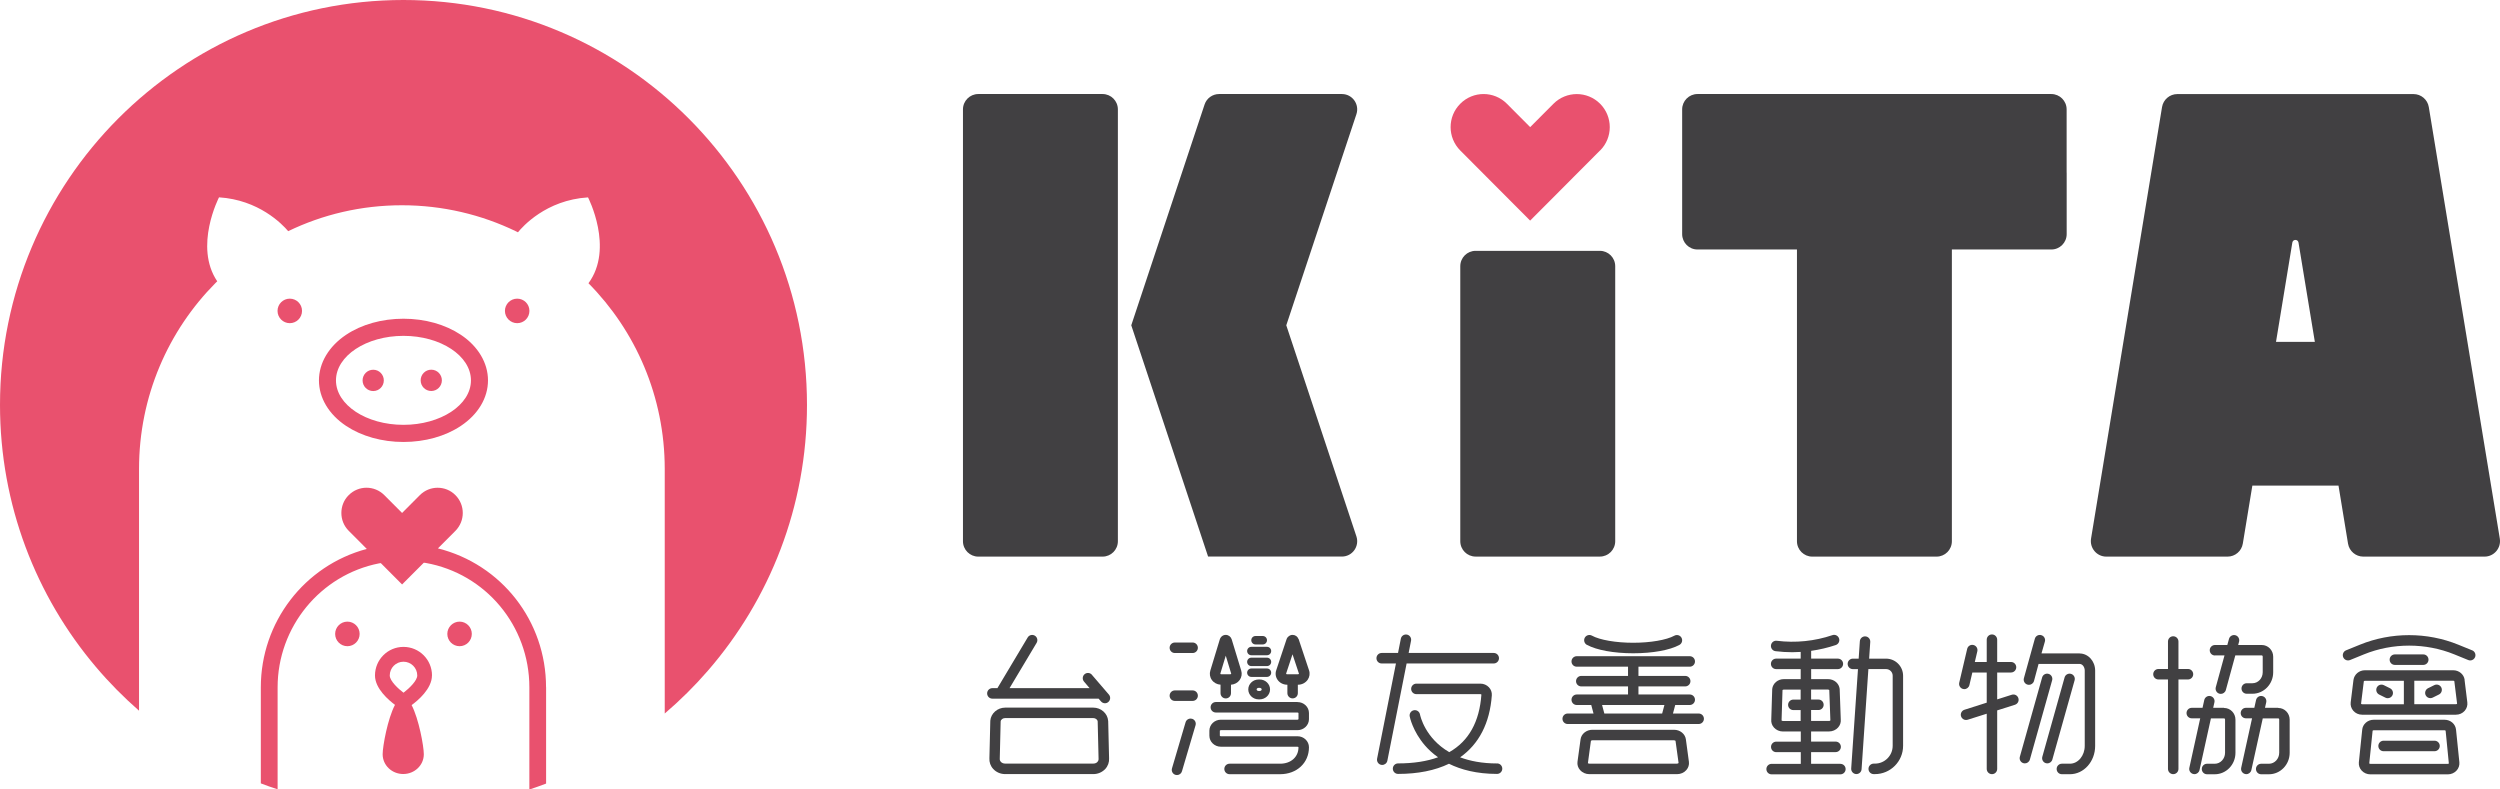 <svg width="152" height="48" viewBox="0 0 152 48" fill="none" xmlns="http://www.w3.org/2000/svg">
<g clip-path="url(#clip0_2506_4913)">
<path d="M24.531 0C10.984 0 0 11.022 0 24.616C0 30.692 2.191 36.252 5.827 40.545C6.634 41.5 7.514 42.388 8.453 43.211V28.511C8.453 24.098 10.23 20.101 13.106 17.203C13.139 17.17 13.172 17.137 13.208 17.104C11.773 14.983 13.316 11.998 13.316 11.998C15.729 12.151 17.149 13.615 17.522 14.055C19.614 13.043 21.961 12.48 24.438 12.48C26.914 12.48 29.274 13.049 31.372 14.064C31.414 14.085 31.453 14.103 31.492 14.124C31.753 13.799 33.191 12.16 35.752 12.001C35.752 12.001 37.349 15.094 35.779 17.221C38.645 20.119 40.416 24.11 40.416 28.517V43.382C41.356 42.578 42.236 41.707 43.043 40.774C46.792 36.451 49.065 30.8 49.065 24.619C49.062 11.022 38.081 0 24.531 0Z" fill="#E9516E"/>
<path d="M28.022 20.357C27.076 19.727 25.837 19.378 24.531 19.378C23.225 19.378 21.985 19.724 21.04 20.357C19.992 21.059 19.392 22.068 19.392 23.128C19.392 24.189 19.992 25.195 21.04 25.893C21.985 26.523 23.225 26.872 24.531 26.872C25.837 26.872 27.079 26.526 28.022 25.893C29.07 25.195 29.67 24.189 29.67 23.128C29.67 22.068 29.07 21.056 28.022 20.357ZM28.634 23.128C28.634 24.619 26.794 25.83 24.531 25.83C22.267 25.83 20.427 24.616 20.427 23.128C20.427 21.64 22.267 20.42 24.531 20.42C26.794 20.42 28.634 21.634 28.634 23.128Z" fill="#E9516E"/>
<path d="M22.691 22.48C22.336 22.48 22.045 22.77 22.045 23.128C22.045 23.487 22.333 23.776 22.691 23.776C23.048 23.776 23.336 23.487 23.336 23.128C23.336 22.77 23.048 22.48 22.691 22.48Z" fill="#E9516E"/>
<path d="M26.221 23.773C26.575 23.773 26.866 23.484 26.866 23.125C26.866 22.767 26.578 22.477 26.221 22.477C25.864 22.477 25.576 22.767 25.576 23.125C25.576 23.484 25.864 23.773 26.221 23.773Z" fill="#E9516E"/>
<path d="M33.203 41.785V47.641C32.867 47.771 32.528 47.888 32.185 48.003V41.788C32.185 38.056 29.532 34.872 25.876 34.225C25.84 34.216 25.803 34.216 25.767 34.213L24.447 35.535L23.153 34.237C23.117 34.24 23.084 34.246 23.048 34.252C19.473 34.954 16.879 38.126 16.879 41.788V47.99C16.537 47.879 16.192 47.759 15.858 47.629V41.785C15.858 37.833 18.503 34.387 22.3 33.375L21.202 32.273C20.901 31.971 20.755 31.58 20.755 31.188C20.755 30.797 20.901 30.399 21.202 30.104C21.799 29.504 22.766 29.504 23.366 30.104L24.447 31.188L25.527 30.104C25.828 29.803 26.218 29.655 26.608 29.655C26.998 29.655 27.392 29.803 27.689 30.104C28.286 30.703 28.286 31.673 27.689 32.276L26.626 33.342C30.501 34.312 33.2 37.767 33.2 41.788L33.203 41.785Z" fill="#E9516E"/>
<path d="M26.266 41.069C26.266 40.108 25.489 39.331 24.531 39.331C23.574 39.331 22.799 40.108 22.799 41.069C22.799 41.87 23.643 42.578 24.015 42.855C23.571 43.693 23.265 45.368 23.265 45.859C23.265 46.524 23.826 47.06 24.516 47.06C25.207 47.06 25.768 46.524 25.768 45.859C25.768 45.371 25.465 43.711 25.027 42.87C25.39 42.605 26.263 41.882 26.263 41.069H26.266ZM24.534 42.117C24.246 41.901 23.697 41.41 23.697 41.069C23.697 40.605 24.072 40.232 24.531 40.232C24.991 40.232 25.369 40.605 25.369 41.069C25.369 41.382 24.886 41.849 24.534 42.117Z" fill="#E9516E"/>
<path d="M27.942 37.795C27.534 37.795 27.197 38.129 27.197 38.542C27.197 38.955 27.53 39.289 27.942 39.289C28.353 39.289 28.686 38.955 28.686 38.542C28.686 38.129 28.353 37.795 27.942 37.795Z" fill="#E9516E"/>
<path d="M21.121 37.795C20.713 37.795 20.377 38.129 20.377 38.542C20.377 38.955 20.71 39.289 21.121 39.289C21.532 39.289 21.866 38.955 21.866 38.542C21.866 38.129 21.532 37.795 21.121 37.795Z" fill="#E9516E"/>
<path d="M31.445 18.158C31.034 18.158 30.7 18.493 30.7 18.902C30.7 19.312 31.034 19.649 31.445 19.649C31.856 19.649 32.189 19.315 32.189 18.902C32.189 18.489 31.856 18.158 31.445 18.158Z" fill="#E9516E"/>
<path d="M17.618 18.158C17.207 18.158 16.874 18.493 16.874 18.902C16.874 19.312 17.207 19.649 17.618 19.649C18.029 19.649 18.363 19.315 18.363 18.902C18.363 18.489 18.029 18.158 17.618 18.158Z" fill="#E9516E"/>
<path d="M58.548 10.383V32.908C58.548 33.423 58.965 33.842 59.478 33.842H67.037C67.55 33.842 67.967 33.423 67.967 32.908V6.651C67.967 6.136 67.55 5.717 67.037 5.717H59.478C58.965 5.717 58.548 6.136 58.548 6.651V10.386V10.383Z" fill="#414042"/>
<path d="M125.651 10.5V6.651C125.651 6.136 125.233 5.717 124.72 5.717H103.206C102.693 5.717 102.275 6.136 102.275 6.651V14.235C102.275 14.751 102.693 15.169 103.206 15.169H109.255V32.908C109.255 33.423 109.672 33.842 110.185 33.842H117.744C118.257 33.842 118.674 33.423 118.674 32.908V15.169H124.723C125.236 15.169 125.654 14.751 125.654 14.235V10.5H125.651Z" fill="#414042"/>
<path d="M88.785 19.92V32.906C88.785 33.421 89.202 33.84 89.716 33.84H97.274C97.787 33.84 98.205 33.421 98.205 32.906V16.185C98.205 15.67 97.787 15.251 97.274 15.251H89.716C89.202 15.251 88.785 15.67 88.785 16.185V19.92Z" fill="#414042"/>
<path d="M74.121 5.717C73.722 5.717 73.364 5.973 73.238 6.355L68.787 19.76L68.781 19.778L73.439 33.8L73.451 33.839H81.586C82.223 33.839 82.67 33.215 82.469 32.61L78.206 19.778L82.469 6.946C82.67 6.34 82.223 5.717 81.586 5.717H74.121Z" fill="#414042"/>
<path d="M143.688 33.842H151.06C151.64 33.842 152.081 33.321 151.988 32.745L147.671 6.509C147.596 6.054 147.203 5.72 146.744 5.72H132.38C131.921 5.72 131.528 6.054 131.452 6.509L127.136 32.745C127.043 33.321 127.484 33.842 128.063 33.842H135.436C135.895 33.842 136.288 33.508 136.363 33.053L136.943 29.525H142.181L142.76 33.053C142.835 33.508 143.229 33.842 143.688 33.842ZM138.381 20.787L139.374 14.747C139.41 14.534 139.713 14.534 139.749 14.747L140.743 20.787H138.381Z" fill="#414042"/>
<path d="M97.28 9.151L95.863 10.573L95.728 10.708L94.933 11.507L93.032 13.413L90.379 10.751L90.202 10.573L88.785 9.151C88.395 8.759 88.197 8.244 88.197 7.729C88.197 7.214 88.392 6.699 88.785 6.307C89.568 5.521 90.835 5.521 91.619 6.307L93.035 7.729L94.452 6.307C94.843 5.916 95.356 5.72 95.869 5.72C96.382 5.72 96.893 5.916 97.286 6.307C98.07 7.094 98.07 8.365 97.286 9.151H97.28Z" fill="#E9516E"/>
<path d="M133.029 41.312C133.203 41.312 133.347 41.171 133.347 40.993C133.347 40.815 133.206 40.674 133.029 40.674H132.45V39.005C132.45 38.83 132.309 38.685 132.131 38.685C131.954 38.685 131.813 38.827 131.813 39.005V40.674H131.234C131.06 40.674 130.916 40.815 130.916 40.993C130.916 41.171 131.057 41.312 131.234 41.312H131.813V46.749C131.813 46.924 131.954 47.069 132.131 47.069C132.309 47.069 132.45 46.927 132.45 46.749V41.312H133.029Z" fill="#414042"/>
<path d="M138.513 43.035H137.711L137.786 42.701C137.826 42.529 137.717 42.361 137.546 42.322C137.375 42.282 137.207 42.391 137.168 42.562L137.063 43.035H136.553C136.379 43.035 136.235 43.177 136.235 43.355C136.235 43.532 136.376 43.674 136.553 43.674H136.925L136.265 46.68C136.226 46.852 136.334 47.021 136.505 47.06C136.529 47.066 136.55 47.069 136.574 47.069C136.721 47.069 136.85 46.966 136.883 46.819L137.576 43.677H138.519C138.549 43.677 138.576 43.71 138.576 43.752V45.767C138.576 46.135 138.297 46.436 137.952 46.436H137.48C137.306 46.436 137.162 46.578 137.162 46.755C137.162 46.933 137.303 47.075 137.48 47.075H137.952C138.645 47.075 139.212 46.49 139.212 45.77V43.755C139.212 43.364 138.903 43.044 138.519 43.044L138.513 43.035Z" fill="#414042"/>
<path d="M134.674 39.848H135.25L134.719 41.785C134.674 41.954 134.773 42.132 134.941 42.177C134.968 42.186 134.998 42.189 135.025 42.189C135.163 42.189 135.292 42.095 135.331 41.954L135.907 39.848H137.516C137.546 39.848 137.573 39.881 137.573 39.923V40.872C137.573 41.24 137.294 41.541 136.949 41.541H136.601C136.427 41.541 136.283 41.683 136.283 41.86C136.283 42.038 136.424 42.18 136.601 42.18H136.949C137.642 42.18 138.21 41.595 138.21 40.875V39.926C138.21 39.535 137.9 39.216 137.516 39.216H136.081L136.135 39.014C136.18 38.845 136.081 38.667 135.913 38.622C135.745 38.577 135.568 38.676 135.523 38.845L135.421 39.216H134.671C134.496 39.216 134.352 39.357 134.352 39.535C134.352 39.713 134.493 39.854 134.671 39.854L134.674 39.848Z" fill="#414042"/>
<path d="M135.223 43.035H134.562L134.637 42.701C134.676 42.529 134.568 42.361 134.397 42.322C134.226 42.282 134.058 42.391 134.019 42.562L133.914 43.035H133.259C133.085 43.035 132.941 43.177 132.941 43.355C132.941 43.532 133.082 43.674 133.259 43.674H133.773L133.112 46.68C133.073 46.852 133.181 47.021 133.353 47.06C133.377 47.066 133.398 47.069 133.422 47.069C133.569 47.069 133.698 46.966 133.731 46.819L134.424 43.677H135.226C135.256 43.677 135.283 43.71 135.283 43.752V45.767C135.283 46.135 135.004 46.436 134.658 46.436H134.187C134.013 46.436 133.869 46.578 133.869 46.755C133.869 46.933 134.01 47.075 134.187 47.075H134.658C135.352 47.075 135.916 46.49 135.916 45.77V43.755C135.916 43.364 135.607 43.044 135.223 43.044V43.035Z" fill="#414042"/>
<path d="M122.318 42.24L121.429 42.523V40.888H122.27C122.444 40.888 122.588 40.746 122.588 40.568C122.588 40.391 122.447 40.249 122.27 40.249H121.429V38.894C121.429 38.719 121.288 38.574 121.111 38.574C120.934 38.574 120.793 38.716 120.793 38.894V40.249H120.069L120.222 39.598C120.261 39.427 120.156 39.255 119.985 39.216C119.814 39.174 119.643 39.282 119.604 39.454L119.121 41.508C119.082 41.68 119.187 41.852 119.358 41.891C119.382 41.897 119.406 41.9 119.43 41.9C119.574 41.9 119.703 41.8 119.739 41.656L119.919 40.888H120.793V42.722L119.439 43.153C119.271 43.207 119.178 43.385 119.232 43.553C119.274 43.689 119.4 43.776 119.535 43.776C119.568 43.776 119.598 43.77 119.631 43.761L120.793 43.394V46.749C120.793 46.924 120.934 47.069 121.111 47.069C121.288 47.069 121.429 46.927 121.429 46.749V43.192L122.51 42.849C122.678 42.794 122.771 42.617 122.717 42.448C122.663 42.279 122.486 42.186 122.318 42.24Z" fill="#414042"/>
<path d="M124.551 40.971C124.383 40.923 124.206 41.022 124.161 41.191L122.807 46.011C122.759 46.179 122.858 46.357 123.026 46.402C123.056 46.411 123.083 46.414 123.11 46.414C123.248 46.414 123.377 46.321 123.416 46.182L124.77 41.363C124.818 41.194 124.719 41.016 124.551 40.971Z" fill="#414042"/>
<path d="M125.917 40.971C125.749 40.923 125.571 41.022 125.526 41.191L124.173 46.011C124.125 46.179 124.224 46.357 124.392 46.402C124.422 46.411 124.449 46.414 124.476 46.414C124.614 46.414 124.743 46.321 124.782 46.182L126.136 41.363C126.184 41.194 126.085 41.016 125.917 40.971Z" fill="#414042"/>
<path d="M126.445 39.728H124.122L124.329 39.008C124.377 38.84 124.278 38.662 124.107 38.617C123.939 38.568 123.762 38.668 123.717 38.84L123.053 41.234C123.005 41.403 123.104 41.581 123.276 41.626C123.303 41.635 123.333 41.638 123.36 41.638C123.498 41.638 123.627 41.544 123.666 41.406L123.945 40.367H126.442C126.611 40.367 126.752 40.553 126.752 40.77V45.349C126.752 45.945 126.349 46.433 125.851 46.433H125.362C125.188 46.433 125.044 46.575 125.044 46.753C125.044 46.93 125.185 47.072 125.362 47.072H125.851C126.698 47.072 127.385 46.301 127.385 45.352V40.773C127.385 40.198 126.962 39.731 126.439 39.731L126.445 39.728Z" fill="#414042"/>
<path d="M111.889 46.439H110.115V45.728H111.607C111.781 45.728 111.925 45.586 111.925 45.408C111.925 45.231 111.784 45.089 111.607 45.089H110.115V44.472H111.208C111.418 44.472 111.619 44.384 111.754 44.234C111.877 44.098 111.934 43.926 111.919 43.749L111.853 41.914C111.853 41.914 111.853 41.899 111.853 41.89C111.814 41.547 111.511 41.291 111.145 41.291H110.118V40.682H111.742C111.916 40.682 112.061 40.541 112.061 40.363C112.061 40.185 111.919 40.044 111.742 40.044H110.118V39.571C110.629 39.498 111.133 39.381 111.616 39.218C111.781 39.161 111.871 38.98 111.814 38.815C111.757 38.649 111.577 38.559 111.412 38.616C110.334 38.983 109.167 39.101 108.029 38.959C107.855 38.935 107.696 39.062 107.675 39.236C107.654 39.411 107.777 39.571 107.951 39.592C108.29 39.634 108.632 39.655 108.972 39.655C109.143 39.655 109.311 39.649 109.482 39.637V40.044H107.99C107.816 40.044 107.672 40.185 107.672 40.363C107.672 40.541 107.813 40.682 107.99 40.682H109.482V41.291H108.458C108.089 41.291 107.786 41.55 107.75 41.893C107.75 41.902 107.75 41.908 107.75 41.917L107.693 43.752C107.678 43.929 107.735 44.101 107.858 44.237C107.993 44.387 108.191 44.475 108.404 44.475H109.488V45.092H107.996C107.822 45.092 107.678 45.234 107.678 45.411C107.678 45.589 107.819 45.731 107.996 45.731H109.488V46.442H107.714C107.54 46.442 107.396 46.583 107.396 46.761C107.396 46.939 107.537 47.08 107.714 47.08H111.895C112.07 47.08 112.214 46.939 112.214 46.761C112.214 46.583 112.073 46.442 111.895 46.442L111.889 46.439ZM111.142 41.926C111.187 41.926 111.214 41.947 111.22 41.956L111.286 43.779C111.286 43.779 111.286 43.791 111.286 43.8C111.286 43.806 111.259 43.833 111.208 43.833H110.115V43.17H110.56C110.734 43.17 110.878 43.029 110.878 42.851C110.878 42.673 110.737 42.532 110.56 42.532H110.115V41.923H111.142V41.926ZM108.398 43.833C108.347 43.833 108.323 43.806 108.32 43.803C108.32 43.794 108.32 43.788 108.32 43.779L108.377 41.956C108.377 41.956 108.407 41.926 108.455 41.926H109.479V42.535H109.035C108.861 42.535 108.716 42.676 108.716 42.854C108.716 43.032 108.858 43.173 109.035 43.173H109.479V43.836H108.395L108.398 43.833Z" fill="#414042"/>
<path d="M114.673 40.048H113.643L113.712 39.033C113.724 38.858 113.592 38.704 113.418 38.692C113.241 38.68 113.091 38.813 113.079 38.987L113.007 40.045H112.655C112.481 40.045 112.337 40.186 112.337 40.364C112.337 40.542 112.478 40.683 112.655 40.683H112.965L112.553 46.723C112.541 46.898 112.673 47.051 112.848 47.063C112.854 47.063 112.863 47.063 112.869 47.063C113.034 47.063 113.175 46.934 113.184 46.765L113.598 40.68H114.673C114.895 40.68 115.075 40.861 115.075 41.084V45.343C115.075 45.94 114.592 46.428 113.994 46.428H113.922C113.748 46.428 113.604 46.569 113.604 46.747C113.604 46.925 113.745 47.066 113.922 47.066H113.994C114.94 47.066 115.708 46.295 115.708 45.346V41.087C115.708 40.512 115.243 40.045 114.67 40.045L114.673 40.048Z" fill="#414042"/>
<path d="M72.512 39.065H71.431C71.257 39.065 71.113 39.207 71.113 39.385C71.113 39.562 71.254 39.704 71.431 39.704H72.512C72.686 39.704 72.83 39.562 72.83 39.385C72.83 39.207 72.689 39.065 72.512 39.065Z" fill="#414042"/>
<path d="M76.333 39.182H76.778C76.919 39.182 77.033 39.068 77.033 38.926C77.033 38.784 76.919 38.67 76.778 38.67H76.333C76.192 38.67 76.078 38.784 76.078 38.926C76.078 39.068 76.192 39.182 76.333 39.182Z" fill="#414042"/>
<path d="M76.081 39.839H77.033C77.174 39.839 77.288 39.725 77.288 39.583C77.288 39.442 77.174 39.327 77.033 39.327H76.081C75.94 39.327 75.826 39.442 75.826 39.583C75.826 39.725 75.94 39.839 76.081 39.839Z" fill="#414042"/>
<path d="M76.081 40.498H77.033C77.174 40.498 77.288 40.384 77.288 40.242C77.288 40.101 77.174 39.986 77.033 39.986H76.081C75.94 39.986 75.826 40.101 75.826 40.242C75.826 40.384 75.94 40.498 76.081 40.498Z" fill="#414042"/>
<path d="M76.081 41.156H77.033C77.174 41.156 77.288 41.041 77.288 40.9C77.288 40.758 77.174 40.644 77.033 40.644H76.081C75.94 40.644 75.826 40.758 75.826 40.9C75.826 41.041 75.94 41.156 76.081 41.156Z" fill="#414042"/>
<path d="M76.585 41.312H76.528C76.18 41.312 75.895 41.583 75.895 41.917C75.895 42.251 76.18 42.522 76.528 42.522H76.585C76.933 42.522 77.219 42.251 77.219 41.917C77.219 41.583 76.933 41.312 76.585 41.312ZM76.585 42.013H76.528C76.459 42.013 76.402 41.968 76.402 41.917C76.402 41.866 76.459 41.821 76.528 41.821H76.585C76.654 41.821 76.711 41.866 76.711 41.917C76.711 41.968 76.654 42.013 76.585 42.013Z" fill="#414042"/>
<path d="M72.512 41.977H71.431C71.257 41.977 71.113 42.119 71.113 42.297C71.113 42.475 71.254 42.616 71.431 42.616H72.512C72.686 42.616 72.83 42.475 72.83 42.297C72.83 42.119 72.689 41.977 72.512 41.977Z" fill="#414042"/>
<path d="M72.475 43.704C72.307 43.653 72.13 43.749 72.082 43.918L71.257 46.716C71.206 46.885 71.302 47.063 71.47 47.111C71.5 47.12 71.53 47.123 71.56 47.123C71.698 47.123 71.824 47.033 71.863 46.894L72.689 44.096C72.74 43.927 72.644 43.749 72.475 43.701V43.704Z" fill="#414042"/>
<path d="M74.208 41.631V42.146C74.208 42.321 74.349 42.465 74.526 42.465C74.703 42.465 74.844 42.324 74.844 42.146V41.631C75.055 41.616 75.25 41.513 75.37 41.348C75.493 41.176 75.526 40.965 75.466 40.772L74.883 38.86C74.829 38.706 74.688 38.601 74.526 38.601C74.364 38.601 74.223 38.703 74.166 38.869L73.59 40.763C73.526 40.962 73.559 41.173 73.683 41.345C73.803 41.513 73.998 41.616 74.208 41.628V41.631ZM74.526 39.866L74.859 40.965C74.859 40.965 74.841 40.995 74.796 40.995H74.256C74.211 40.995 74.193 40.971 74.196 40.956L74.526 39.866Z" fill="#414042"/>
<path d="M78.948 38.851C78.891 38.7 78.75 38.601 78.588 38.601C78.426 38.601 78.285 38.7 78.225 38.86L77.597 40.745C77.525 40.944 77.555 41.161 77.678 41.336C77.807 41.519 78.024 41.631 78.258 41.631H78.273V42.143C78.273 42.318 78.414 42.462 78.591 42.462C78.768 42.462 78.909 42.321 78.909 42.143V41.631H78.924C79.155 41.631 79.371 41.519 79.503 41.336C79.626 41.161 79.656 40.947 79.588 40.751L78.954 38.848L78.948 38.851ZM78.918 40.995H78.255C78.213 40.995 78.192 40.971 78.195 40.956L78.585 39.781L78.978 40.965C78.978 40.965 78.96 40.995 78.915 40.995H78.918Z" fill="#414042"/>
<path d="M78.885 42.683H73.923C73.749 42.683 73.605 42.824 73.605 43.002C73.605 43.18 73.746 43.321 73.923 43.321H78.885C78.927 43.321 78.948 43.345 78.948 43.354V43.725C78.948 43.725 78.927 43.758 78.885 43.758H74.226C73.842 43.758 73.53 44.059 73.53 44.427V44.731C73.53 45.098 73.842 45.4 74.226 45.4H78.885C78.927 45.4 78.948 45.424 78.948 45.433C78.948 46.023 78.489 46.433 77.832 46.433H74.758C74.584 46.433 74.439 46.574 74.439 46.752C74.439 46.93 74.581 47.071 74.758 47.071H77.832C78.846 47.071 79.585 46.382 79.585 45.433C79.585 45.065 79.272 44.764 78.888 44.764H74.229C74.187 44.764 74.166 44.74 74.166 44.731V44.427C74.166 44.427 74.187 44.394 74.229 44.394H78.888C79.272 44.394 79.585 44.092 79.585 43.725V43.354C79.585 42.984 79.272 42.686 78.888 42.686L78.885 42.683Z" fill="#414042"/>
<path d="M147.335 40.427C147.509 40.427 147.653 40.285 147.653 40.107C147.653 39.93 147.512 39.788 147.335 39.788H145.609C145.434 39.788 145.29 39.93 145.29 40.107C145.29 40.285 145.431 40.427 145.609 40.427H147.335Z" fill="#414042"/>
<path d="M149.851 41.333C149.806 41.002 149.508 40.752 149.16 40.752H143.784C143.436 40.752 143.139 41.002 143.091 41.339L142.923 42.698C142.898 42.882 142.956 43.071 143.079 43.213C143.211 43.367 143.406 43.454 143.613 43.454H149.322C149.53 43.454 149.725 43.367 149.857 43.213C149.98 43.071 150.037 42.885 150.013 42.701L149.845 41.336L149.851 41.333ZM143.559 42.794L143.553 42.779L143.721 41.421C143.721 41.421 143.745 41.391 143.784 41.391H146.155V42.818H143.619C143.583 42.818 143.565 42.8 143.562 42.797L143.559 42.794ZM149.382 42.794C149.382 42.794 149.361 42.815 149.325 42.815H146.789V41.388H149.16C149.199 41.388 149.22 41.409 149.223 41.415L149.391 42.779C149.391 42.779 149.385 42.791 149.385 42.794H149.382Z" fill="#414042"/>
<path d="M148.629 43.761H144.315C143.955 43.761 143.649 44.032 143.622 44.369L143.418 46.354C143.403 46.538 143.463 46.713 143.589 46.851C143.721 46.996 143.913 47.08 144.114 47.08H148.833C149.034 47.08 149.226 46.996 149.358 46.851C149.485 46.713 149.545 46.538 149.53 46.351L149.328 44.375C149.298 44.026 148.998 43.761 148.632 43.761H148.629ZM148.833 46.442H144.114C144.081 46.442 144.063 46.427 144.051 46.414L144.255 44.429C144.255 44.429 144.279 44.399 144.318 44.399H148.632C148.671 44.399 148.695 44.42 148.695 44.435L148.89 46.42C148.89 46.42 148.869 46.442 148.833 46.442Z" fill="#414042"/>
<path d="M148.019 45.035H144.921C144.747 45.035 144.603 45.177 144.603 45.355C144.603 45.532 144.744 45.674 144.921 45.674H148.019C148.193 45.674 148.338 45.532 148.338 45.355C148.338 45.177 148.196 45.035 148.019 45.035Z" fill="#414042"/>
<path d="M145.318 41.848L144.937 41.659C144.78 41.58 144.588 41.644 144.51 41.8C144.432 41.957 144.495 42.15 144.651 42.228L145.033 42.418C145.078 42.442 145.126 42.451 145.174 42.451C145.291 42.451 145.402 42.388 145.459 42.276C145.537 42.12 145.474 41.927 145.318 41.848Z" fill="#414042"/>
<path d="M148.005 41.656L147.623 41.845C147.467 41.924 147.404 42.117 147.482 42.273C147.539 42.385 147.65 42.448 147.767 42.448C147.815 42.448 147.863 42.436 147.908 42.415L148.29 42.225C148.446 42.147 148.509 41.954 148.431 41.797C148.353 41.641 148.161 41.577 148.005 41.656Z" fill="#414042"/>
<path d="M150.307 39.54L149.464 39.197C147.563 38.423 145.384 38.423 143.484 39.197L142.64 39.54C142.478 39.606 142.4 39.793 142.466 39.956C142.532 40.119 142.716 40.197 142.881 40.131L143.724 39.787C145.471 39.076 147.479 39.076 149.226 39.787L150.07 40.131C150.109 40.146 150.151 40.155 150.19 40.155C150.316 40.155 150.433 40.079 150.484 39.956C150.55 39.793 150.472 39.606 150.31 39.54H150.307Z" fill="#414042"/>
<path d="M66.388 41.026C66.274 40.893 66.073 40.878 65.941 40.993C65.809 41.107 65.794 41.309 65.908 41.441L66.247 41.839H61.381L63.026 39.086C63.116 38.935 63.068 38.739 62.918 38.649C62.768 38.559 62.573 38.607 62.483 38.758L60.643 41.839H60.337C60.162 41.839 60.018 41.981 60.018 42.158C60.018 42.336 60.159 42.478 60.337 42.478H66.796L66.941 42.646C67.004 42.719 67.091 42.758 67.181 42.758C67.253 42.758 67.328 42.734 67.388 42.679C67.52 42.565 67.535 42.363 67.421 42.231L66.388 41.029V41.026Z" fill="#414042"/>
<path d="M67.375 43.839C67.375 43.839 67.375 43.827 67.375 43.821C67.339 43.372 66.94 43.023 66.466 43.023H61.12C60.645 43.023 60.246 43.375 60.21 43.821C60.21 43.827 60.21 43.833 60.21 43.839L60.156 46.101C60.141 46.342 60.222 46.574 60.39 46.755C60.573 46.953 60.837 47.065 61.114 47.065H66.475C66.754 47.065 67.015 46.95 67.198 46.755C67.366 46.574 67.447 46.342 67.432 46.101L67.378 43.839H67.375ZM66.73 46.321C66.667 46.39 66.574 46.426 66.472 46.426H61.111C61.008 46.426 60.916 46.387 60.852 46.321C60.819 46.285 60.78 46.221 60.786 46.14C60.786 46.134 60.786 46.128 60.786 46.122L60.84 43.863C60.852 43.748 60.972 43.658 61.117 43.658H66.463C66.607 43.658 66.724 43.748 66.739 43.863L66.793 46.122C66.793 46.122 66.793 46.134 66.793 46.14C66.799 46.221 66.76 46.285 66.727 46.321H66.73Z" fill="#414042"/>
<path d="M103.286 43.382H101.716L101.854 42.864H102.737C102.911 42.864 103.055 42.722 103.055 42.544C103.055 42.367 102.914 42.225 102.737 42.225H99.618V41.734H102.461C102.635 41.734 102.779 41.592 102.779 41.415C102.779 41.237 102.638 41.095 102.461 41.095H99.618V40.535H102.737C102.911 40.535 103.055 40.394 103.055 40.216C103.055 40.038 102.914 39.897 102.737 39.897H95.866C95.692 39.897 95.547 40.038 95.547 40.216C95.547 40.394 95.689 40.535 95.866 40.535H98.984V41.095H96.142C95.968 41.095 95.823 41.237 95.823 41.415C95.823 41.592 95.965 41.734 96.142 41.734H98.984V42.225H95.866C95.692 42.225 95.547 42.367 95.547 42.544C95.547 42.722 95.689 42.864 95.866 42.864H96.748L96.886 43.382H95.316C95.142 43.382 94.998 43.523 94.998 43.701C94.998 43.879 95.139 44.02 95.316 44.02H97.297H101.299H103.28C103.454 44.02 103.598 43.879 103.598 43.701C103.598 43.523 103.457 43.382 103.28 43.382H103.286ZM97.406 42.864H101.197L101.059 43.382H97.544L97.406 42.864Z" fill="#414042"/>
<path d="M102.503 44.961C102.461 44.623 102.149 44.37 101.779 44.37H96.82C96.451 44.37 96.139 44.623 96.097 44.958L95.911 46.319C95.887 46.5 95.944 46.678 96.067 46.819C96.205 46.976 96.412 47.069 96.634 47.069H101.962C102.185 47.069 102.392 46.979 102.53 46.819C102.653 46.678 102.71 46.5 102.686 46.319L102.503 44.964V44.961ZM101.965 46.431H96.637C96.58 46.431 96.547 46.403 96.544 46.403L96.727 45.045C96.727 45.045 96.766 45.009 96.82 45.009H101.779C101.833 45.009 101.869 45.036 101.872 45.045L102.058 46.391C102.058 46.391 102.022 46.428 101.965 46.428V46.431Z" fill="#414042"/>
<path d="M96.487 39.207C97.07 39.526 98.12 39.719 99.3 39.719C100.48 39.719 101.527 39.529 102.11 39.21C102.263 39.125 102.32 38.933 102.236 38.776C102.152 38.622 101.96 38.565 101.804 38.649C101.326 38.911 100.342 39.08 99.297 39.08C98.252 39.08 97.268 38.911 96.787 38.646C96.634 38.562 96.439 38.619 96.355 38.773C96.271 38.926 96.328 39.122 96.481 39.207H96.487Z" fill="#414042"/>
<path d="M90.82 40.339C90.994 40.339 91.138 40.197 91.138 40.02C91.138 39.842 90.997 39.7 90.82 39.7H85.645L85.792 38.956C85.825 38.785 85.714 38.616 85.543 38.583C85.372 38.55 85.204 38.661 85.171 38.833L85 39.7H84.006C83.832 39.7 83.688 39.842 83.688 40.02C83.688 40.197 83.829 40.339 84.006 40.339H84.874L83.727 46.129C83.694 46.3 83.805 46.469 83.976 46.502C83.997 46.505 84.018 46.508 84.039 46.508C84.186 46.508 84.321 46.403 84.351 46.252L85.522 40.339H90.823H90.82Z" fill="#414042"/>
<path d="M91.027 46.418C90.111 46.418 89.373 46.27 88.775 46.045C89.919 45.24 90.582 43.966 90.703 42.276C90.715 42.096 90.654 41.921 90.528 41.788C90.396 41.647 90.207 41.565 90.009 41.565H86.116C85.942 41.565 85.798 41.71 85.798 41.885C85.798 42.059 85.939 42.204 86.116 42.204H90.009C90.042 42.204 90.06 42.219 90.069 42.231C89.952 43.888 89.298 45.06 88.115 45.731C86.644 44.879 86.35 43.52 86.335 43.436C86.302 43.264 86.137 43.15 85.963 43.183C85.792 43.216 85.677 43.382 85.71 43.556C85.716 43.593 85.891 44.46 86.638 45.325C86.842 45.56 87.103 45.81 87.434 46.042C86.752 46.289 85.942 46.415 85.002 46.415C84.828 46.415 84.684 46.557 84.684 46.734C84.684 46.912 84.825 47.054 85.002 47.054C86.218 47.054 87.254 46.843 88.097 46.436C88.823 46.795 89.775 47.054 91.021 47.054C91.195 47.054 91.339 46.912 91.339 46.734C91.339 46.557 91.198 46.415 91.021 46.415L91.027 46.418Z" fill="#414042"/>
</g>
<defs>
<clipPath id="clip0_2506_4913">
<rect width="152" height="48" fill="white"/>
</clipPath>
</defs>
</svg>
